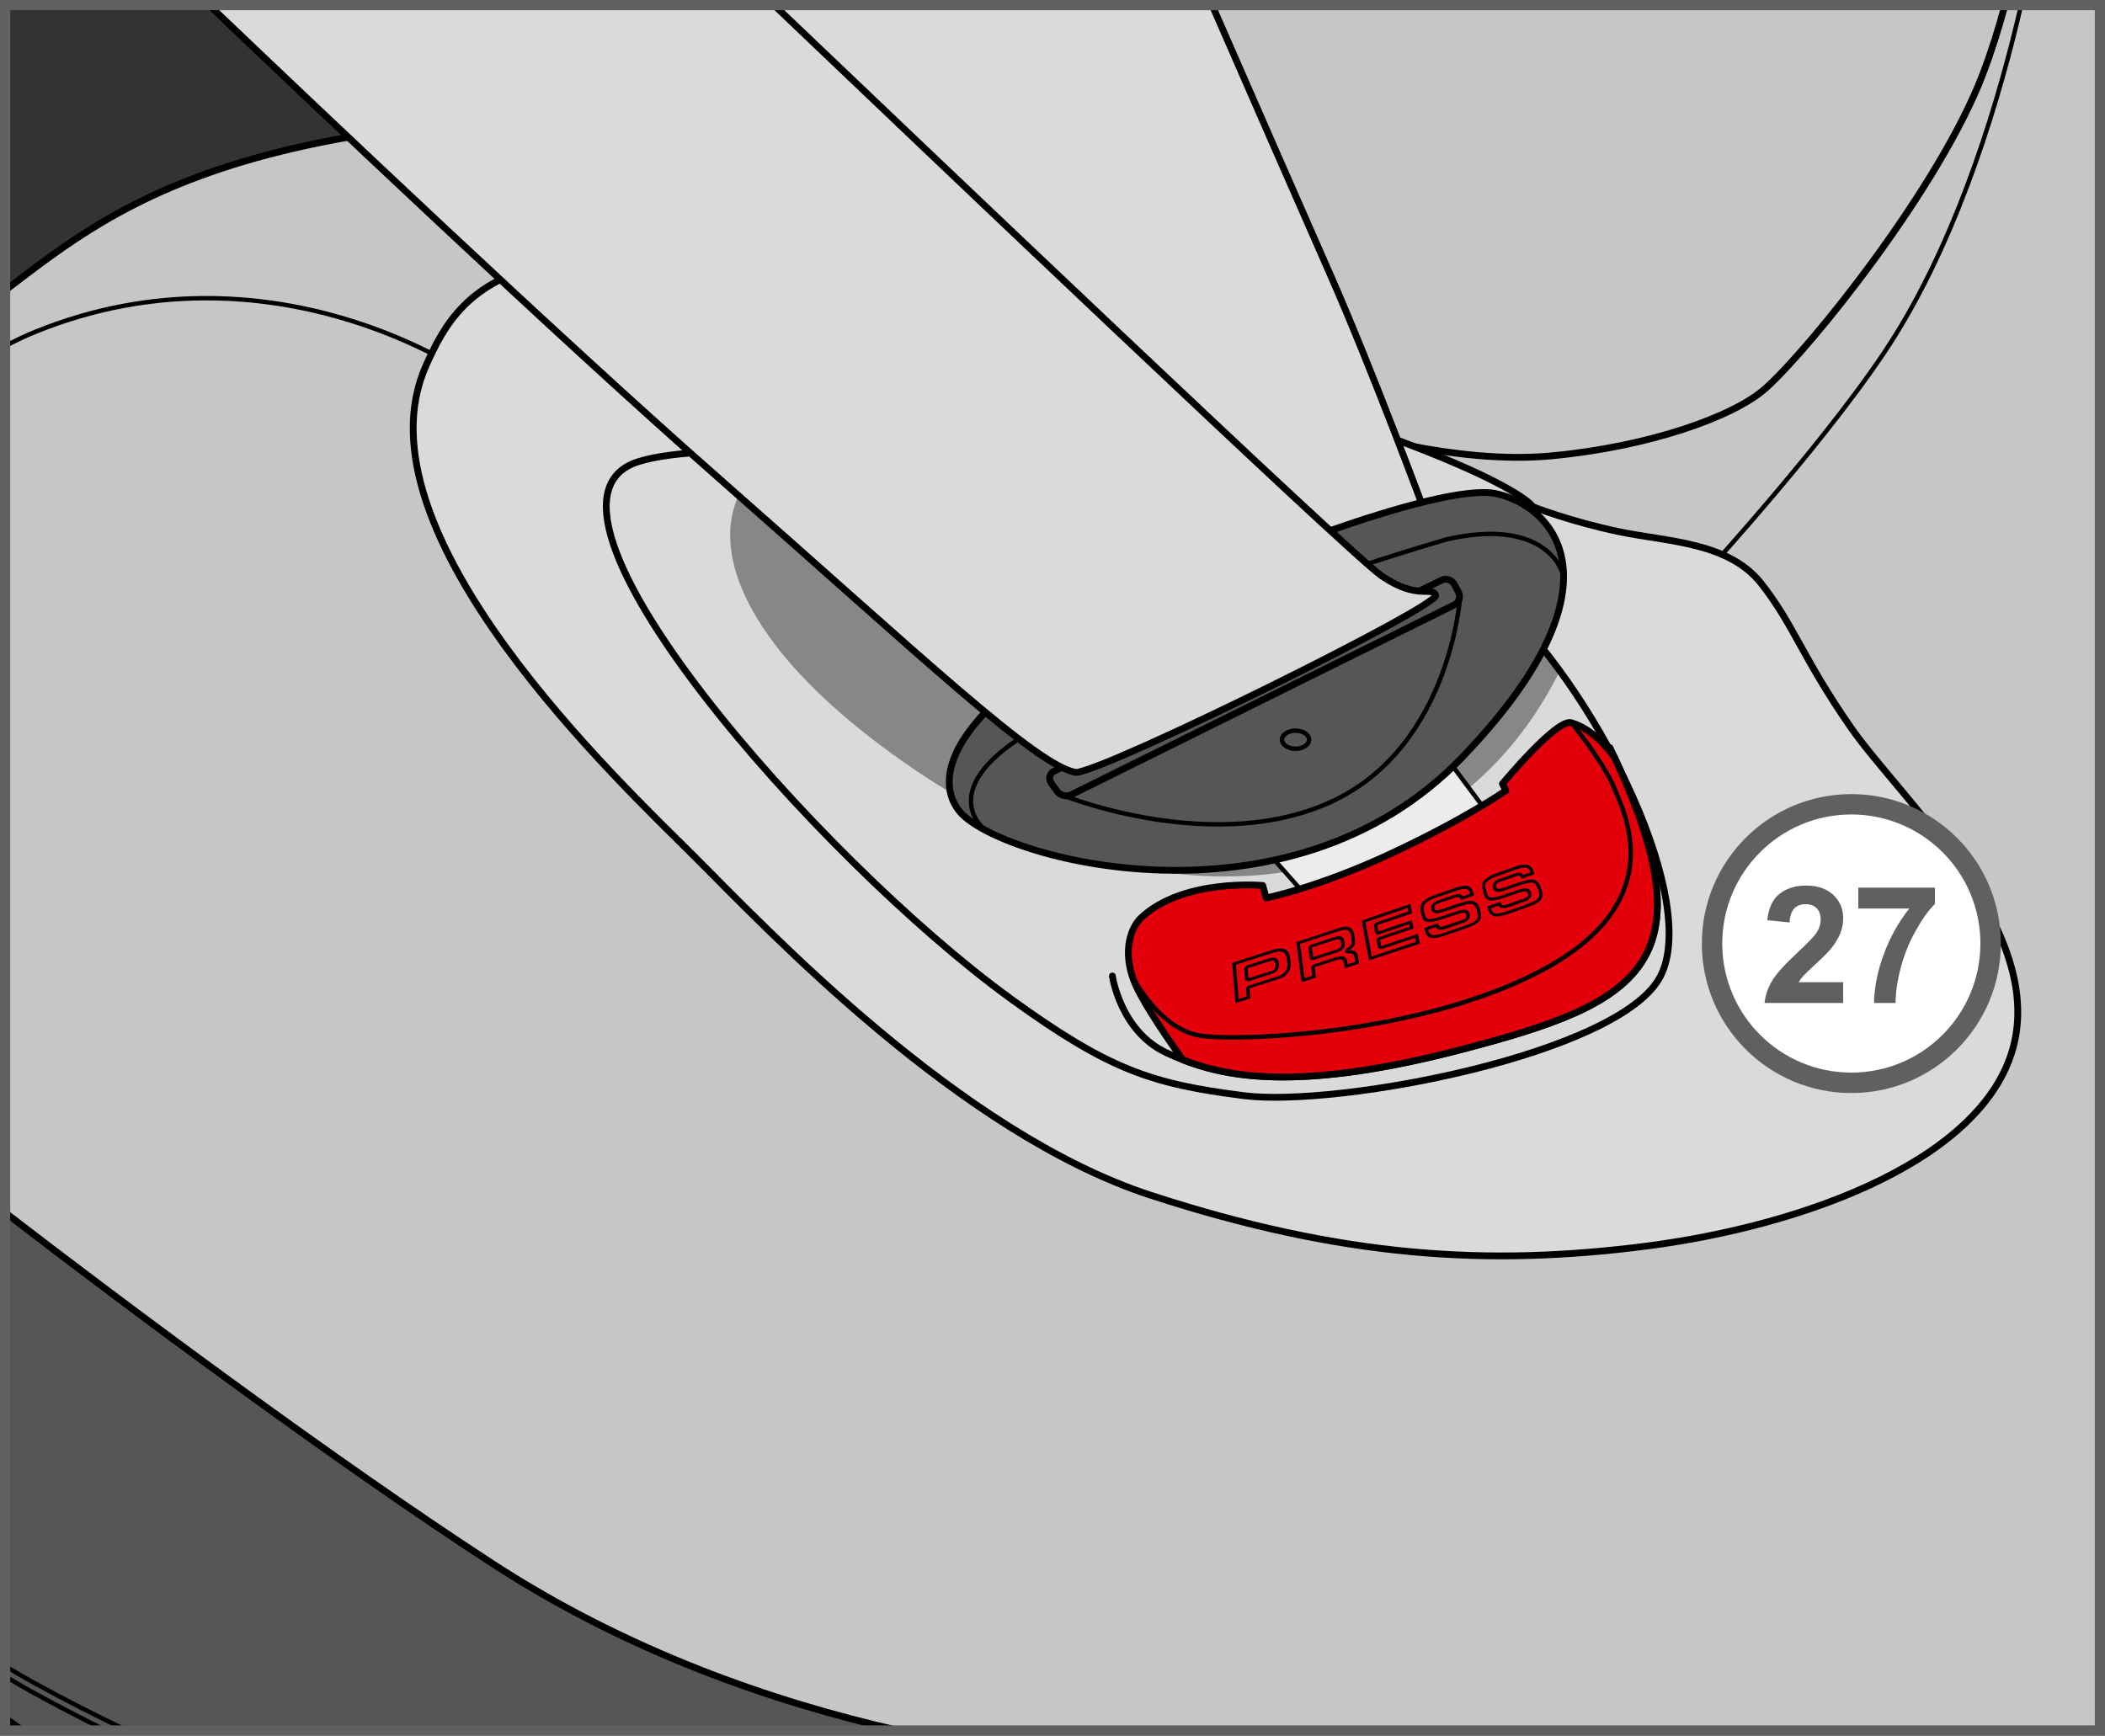 <?xml version="1.0" encoding="UTF-8"?>
<!DOCTYPE svg PUBLIC "-//W3C//DTD SVG 1.1//EN" "http://www.w3.org/Graphics/SVG/1.1/DTD/svg11.dtd">
<!-- Creator: CorelDRAW 2018 (64-Bit) -->
<svg xmlns="http://www.w3.org/2000/svg" xml:space="preserve" width="36.364mm" height="29.986mm" version="1.1" style="shape-rendering:geometricPrecision; text-rendering:geometricPrecision; image-rendering:optimizeQuality; fill-rule:evenodd; clip-rule:evenodd"
viewBox="0 0 681.97 562.36"
 xmlns:xlink="http://www.w3.org/1999/xlink">
 <rect x="0" y="0" width="681.97" height="562.36" fill="#333333" stroke="none"/>
 <defs>
  <style type="text/css">
   <![CDATA[
    .str0 {stroke:black;stroke-width:2.2;stroke-linecap:round;stroke-linejoin:round;stroke-miterlimit:4}
    .str1 {stroke:black;stroke-width:1.43;stroke-linecap:round;stroke-linejoin:round;stroke-miterlimit:4}
    .fil1 {fill:none;fill-rule:nonzero}
    .fil8 {fill:black;fill-rule:nonzero}
    .fil0 {fill:#565655;fill-rule:nonzero}
    .fil9 {fill:#60605F;fill-rule:nonzero}
    .fil5 {fill:#868786;fill-rule:nonzero}
    .fil2 {fill:#B1B2B3;fill-rule:nonzero}
    .fil3 {fill:#C5C6C6;fill-rule:nonzero}
    .fil4 {fill:#D9DADA;fill-rule:nonzero}
    .fil7 {fill:#E3000B;fill-rule:nonzero}
    .fil6 {fill:#ECECEC;fill-rule:nonzero}
    .fil10 {fill:white;fill-rule:nonzero}
   ]]>
  </style>
 </defs>
 <g id="Слой_x0020_1">
  <path class="fil0" d="M7.28 560.7c-1.82,-1.28 -3.7,-2.62 -5.62,-4l0 -204.96 678.66 96.37 0 112.59 -673.04 0z"/>
  <path class="fil1 str0" d="M7.28 560.7c-1.82,-1.28 -3.7,-2.62 -5.62,-4m0 -204.96l678.66 96.37"/>
  <path class="fil2" d="M1.66 475.61c0.37,-2.35 0.32,-4.82 0,-7.42l0 7.42zm0 -91.61c1.89,-7.1 3.41,-11.36 3.41,-11.36l-3.41 -3.18 0 14.55z"/>
  <path class="fil1 str0" d="M1.66 475.61c0.37,-2.35 0.32,-4.82 0,-7.42m0 -84.19c1.89,-7.1 3.41,-11.36 3.41,-11.36l-3.41 -3.18"/>
  <path class="fil3" d="M291.15 560.7c-41.12,-9.33 -87.87,-25.64 -131.5,-54 -50.85,-33.05 -118.57,-83.41 -157.99,-113.81l0 -298.8c37.49,-28.4 82.8,-67.95 288.39,-54.05l45.4 -38.38 344.87 0 0 559.04 -389.17 0z"/>
  <path class="fil1 str0" d="M291.15 560.7c-41.12,-9.33 -87.87,-25.64 -131.5,-54 -50.85,-33.05 -118.57,-83.41 -157.99,-113.81m0 -298.8c37.49,-28.4 82.8,-67.95 288.39,-54.05l45.4 -38.38"/>
  <path class="fil1 str1" d="M151.59 121.35c0,0 -63.74,-44.69 -139.93,-13.92 -3.46,1.4 -6.79,2.98 -10,4.72"/>
  <path class="fil1 str0" d="M434.37 138.93c0,0 36.63,11.72 68.13,8.79 31.5,-2.93 59.19,-12.62 69.6,-21.98 14.65,-13.18 56.41,-65.2 70.33,-101.83 2.88,-7.58 5.23,-15.2 7.12,-22.26"/>
  <path class="fil1 str1" d="M553.06 185.09c0,0 41.87,-45.8 60.81,-76.19 21.53,-34.54 34.27,-78.41 40.91,-107.24"/>
  <path class="fil4" d="M138.03 118.42c11.88,-26.47 30.77,-57.14 189.75,-14.28 158.97,42.86 168.87,60.07 168.87,60.07 0,0 12.09,4.76 27.84,8.06 15.75,3.3 35.53,3.3 46.15,16.85 10.63,13.55 13.19,23.8 28.94,46.52 15.75,22.71 61.54,63.74 53.11,101.83 -8.42,38.09 -68.13,59.71 -119.41,66.3 -51.29,6.6 -98.54,3.67 -160.44,-16.48 -61.91,-20.15 -123.81,-85.72 -147.62,-109.53 -23.81,-23.8 -111.35,-105.49 -87.18,-159.34z"/>
  <path class="fil1 str0" d="M138.03 118.42c11.88,-26.47 30.77,-57.14 189.75,-14.28 158.97,42.86 168.87,60.07 168.87,60.07 0,0 12.09,4.76 27.84,8.06 15.75,3.3 35.53,3.3 46.15,16.85 10.63,13.55 13.19,23.8 28.94,46.52 15.75,22.71 61.54,63.74 53.11,101.83 -8.42,38.09 -68.13,59.71 -119.41,66.3 -51.29,6.6 -98.54,3.67 -160.44,-16.48 -61.91,-20.15 -123.81,-85.72 -147.62,-109.53 -23.81,-23.8 -111.35,-105.49 -87.18,-159.34z"/>
  <path class="fil5" d="M487.12 196.08c-25.39,-24.52 -157.57,-47.68 -233.86,-49.79 -27.19,14.85 -25.02,53.77 35.38,97.7 75.94,55.23 135.96,41.95 164.63,26.55 24.67,-13.24 40.68,-30.42 52.11,-53.2 -5.86,-7.99 -12.05,-15.26 -18.26,-21.26z"/>
  <polygon class="fil6" points="409.83,275.2 424.11,291.32 483.09,264.94 466.97,243.33 "/>
  <polygon class="fil1 str1" points="409.83,275.2 424.11,291.32 483.09,264.94 466.97,243.33 "/>
  <path class="fil1 str0" d="M327.41 323.55c-61.47,-44.51 -164.1,-160.44 -120.52,-173.99 43.59,-13.56 247.99,15.38 280.23,46.52 32.23,31.14 63.27,96.11 50.8,120.29 -12.95,25.08 -104.28,42.51 -134.94,38.64 -29.98,-3.79 -43.7,-8.37 -75.57,-31.44z"/>
  <path class="fil1 str0" d="M360.38 316.23c0,0 2.57,17.95 17.59,24.91 15.02,6.96 38.09,13.92 95.6,-1.1 57.51,-15.02 81.69,-27.48 47.99,-97.8"/>
  <path class="fil7" d="M383.12 343.34c15.22,5.99 39.11,10.1 90.45,-3.31 56.67,-14.8 80.97,-27.11 49.43,-94.75 -4.93,-6.62 -9.57,-9.78 -13.9,-11.11 -4.76,-1.47 -22.34,19.78 -22.34,19.78l1.1 2.2c0,0 -12.45,8.79 -36.63,20.15 -24.18,11.35 -41.03,14.65 -41.03,14.65l-1.1 -4.03c0,0 -25.4,-2.39 -39.19,10.25 -4.39,4.03 -6.23,12.82 -1.83,22.34 3.12,6.75 10.81,17.89 15.05,23.82z"/>
  <path class="fil1 str0" d="M383.12 343.34c15.22,5.99 39.11,10.1 90.45,-3.31 56.67,-14.8 80.97,-27.11 49.43,-94.75 -4.93,-6.62 -9.57,-9.78 -13.9,-11.11 -4.76,-1.47 -22.34,19.78 -22.34,19.78l1.1 2.2c0,0 -12.45,8.79 -36.63,20.15 -24.18,11.35 -41.03,14.65 -41.03,14.65l-1.1 -4.03c0,0 -25.4,-2.39 -39.19,10.25 -4.39,4.03 -6.23,12.82 -1.83,22.34 3.12,6.75 10.81,17.89 15.05,23.82z"/>
  <path class="fil1 str1" d="M366.61 315.86c0,0 8.79,17.95 22.71,19.78 13.92,1.83 70.97,-0.77 109.52,-20.88 42.13,-21.98 27.84,-50.55 24.17,-59.34 -3.66,-8.79 -13.91,-21.25 -13.91,-21.25"/>
  <path class="fil1 str1" d="M1.66 539.84c2.83,1.71 5.68,3.37 8.54,4.96 10.69,5.92 21.11,11.21 30.98,15.9"/>
  <path class="fil1 str1" d="M1.66 543.14c2.83,1.71 5.68,3.37 8.54,4.96 8.25,4.57 16.35,8.77 24.15,12.6"/>
  <path class="fil4" d="M392.7 1.66c11.53,26.38 29.11,66.59 38.01,86.73 13.92,31.5 31.51,79.13 31.51,79.13l-41.03 14.65 -193.26 -180.5 164.77 0z"/>
  <path class="fil1 str0" d="M392.7 1.66c11.53,26.38 29.11,66.59 38.01,86.73 13.92,31.5 31.51,79.13 31.51,79.13l-41.03 14.65 -193.26 -180.5"/>
  <path class="fil0" d="M390.42 187.47c0,0 75.28,-31.87 94.51,-27.47 19.22,4.39 41.69,30.09 -10.99,85.16 -56.41,58.98 -150.83,33.19 -163.19,17.59 -10.44,-13.19 1.65,-41.76 79.67,-75.28z"/>
  <path class="fil1 str0" d="M390.42 187.47c0,0 75.28,-31.87 94.51,-27.47 19.22,4.39 41.69,30.09 -10.99,85.16 -56.41,58.98 -150.83,33.19 -163.19,17.59 -10.44,-13.19 1.65,-41.76 79.67,-75.28z"/>
  <path class="fil1 str0" d="M340.58 253.74c-0.99,-1.4 -0.56,-3.16 0.99,-3.91l125.38 -61.82c1.54,-0.76 3.45,-0.14 4.24,1.38l1.3 2.46c0.79,1.52 0.19,3.38 -1.34,4.14l-124.09 61.52c-1.54,0.76 -3.61,0.24 -4.61,-1.16l-1.87 -2.62z"/>
  <path class="fil1 str1" d="M345.02 257.95c0,0 49.16,19.59 87.08,1.46 37.91,-18.14 40.97,-66.27 40.97,-66.27"/>
  <path class="fil1 str1" d="M415.33 239.67c0,-1.62 1.97,-2.93 4.39,-2.93 2.43,0 4.4,1.31 4.4,2.93 0,1.62 -1.97,2.93 -4.4,2.93 -2.43,0 -4.39,-1.31 -4.39,-2.93z"/>
  <path class="fil1 str1" d="M318.44 268.24c0,0 -13.69,-11.39 10.44,-28.03 24.73,-17.03 46.15,-37.91 139.56,-65.38 30.76,-7.15 38.12,8.57 38.12,12.96"/>
  <path class="fil4" d="M67.73 1.66c33.51,31.99 112.95,107.4 164.44,152.66 66.67,58.61 103.8,94.01 116.49,95.97 10.79,-1.06 118.39,-54.3 116.49,-57.48 -1.42,-3.01 -5.86,1.8 -17.59,-6.26 -9.91,-6.81 -152.86,-142.99 -196.78,-184.9l-183.05 0z"/>
  <path class="fil1 str0" d="M67.73 1.66c33.51,31.99 112.95,107.4 164.44,152.66 66.67,58.61 103.8,94.01 116.49,95.97 10.79,-1.06 118.39,-54.3 116.49,-57.48 -1.42,-3.01 -5.86,1.8 -17.59,-6.26 -9.91,-6.81 -152.86,-142.99 -196.78,-184.9"/>
  <path class="fil8" d="M404.49 316.99l-0.29 -3.27 6.93 -2.23c0.38,-0.12 0.7,-0.19 0.96,-0.2 0.72,-0.04 1.04,0.32 1.12,0.96l0.05 0.5c0.09,0.77 -0.27,1.52 -1.38,1.87l-7.39 2.36zm10.1 -9.66c-0.71,0.04 -1.56,0.21 -2.58,0.54l-12.81 4.13 1.06 13.01 4.87 -1.53 -0.34 -3.26 9.51 -3.02c3.35,-1.07 4.07,-3.62 3.83,-5.55l-0.14 -1.11c-0.23,-1.96 -1.04,-3.33 -3.41,-3.21zm-10.35 10.64c0.11,0 0.22,-0.02 0.34,-0.06l7.41 -2.36c1.59,-0.51 2.52,-1.75 2.36,-3.14l-0.06 -0.5c-0.16,-1.46 -1.3,-1.62 -1.97,-1.59 -0.38,0.02 -0.79,0.11 -1.28,0.26l-6.92 2.22c-0.29,0.09 -0.56,0.28 -0.75,0.52 -0.19,0.24 -0.28,0.51 -0.26,0.75l0.28 3.27c0.04,0.41 0.4,0.65 0.86,0.63zm10.12 -9.66l0 0c1.6,-0.08 2.34,0.66 2.56,2.57l0.14 1.11c0.15,1.21 -0.03,3.38 -2.86,4.29l-9.49 3.03c-0.61,0.19 -1.07,0.76 -1.02,1.27l0.23 2.34 -2.62 0.83 -0.93 -11.18 11.74 -3.78c0.88,-0.29 1.64,-0.45 2.26,-0.48z"/>
  <path class="fil8" d="M425.44 310.14l-0.44 -3.15 7.17 -2.36c0.52,-0.17 0.94,-0.29 1.27,-0.3 0.6,-0.03 0.92,0.24 1.04,0.97l0.07 0.43c0.15,0.93 -0.23,1.51 -1.47,1.92l-7.63 2.49zm10.36 -9.85c-0.58,0.03 -1.26,0.17 -2.06,0.44l-13.76 4.55 1.69 12.97 4.73 -1.52 -0.51 -3.36 7.32 -2.37c0.38,-0.13 0.68,-0.19 0.95,-0.21 0.75,-0.04 1.09,0.38 1.26,1.39l0.28 1.55 4.64 -1.52 -0.41 -2.2c-0.32,-1.78 -1.24,-2.17 -2.35,-2.11 -0.21,0.01 -0.44,0.04 -0.66,0.07l-0.01 -0.03c2.03,-1.12 2.3,-2.29 2,-4.02l-0.14 -0.83c-0.3,-1.79 -1.07,-2.91 -2.98,-2.81zm-10.56 10.83c0.11,-0.01 0.22,-0.03 0.33,-0.07l7.65 -2.49c0.93,-0.3 1.57,-0.73 1.98,-1.3 0.39,-0.54 0.52,-1.16 0.4,-1.89l-0.07 -0.42c-0.18,-1.11 -0.82,-1.65 -1.91,-1.59 -0.42,0.02 -0.9,0.13 -1.59,0.36l-7.15 2.36c-0.59,0.19 -1.01,0.76 -0.94,1.26l0.42 3.16c0.03,0.24 0.18,0.44 0.4,0.54 0.14,0.07 0.3,0.09 0.47,0.09zm10.38 -9.85l0 0c1.05,-0.06 1.8,0.29 2.11,2.18l0.14 0.83c0.26,1.55 0,2.12 -1.35,2.87 -0.48,0.26 -0.75,0.79 -0.65,1.22 0.08,0.38 0.44,0.62 0.88,0.6 0.04,0 0.09,-0.01 0.13,-0.01 0.2,-0.03 0.37,-0.05 0.53,-0.07 0.46,-0.02 1.18,-0.06 1.46,1.49l0.23 1.28 -2.49 0.81 -0.11 -0.64c-0.1,-0.58 -0.37,-2.11 -2.15,-2.02 -0.36,0.02 -0.78,0.11 -1.27,0.26l-7.3 2.38c-0.29,0.09 -0.54,0.28 -0.72,0.51 -0.18,0.24 -0.26,0.51 -0.23,0.75l0.36 2.45 -2.55 0.81 -1.48 -11.13 12.72 -4.2c0.68,-0.22 1.26,-0.36 1.74,-0.38z"/>
  <path class="fil8" d="M456.88 292.91l-15.71 5.34 2.36 12.93 16.49 -5.46 -0.72 -3.1 -11.81 3.94 -0.41 -2.07 10.89 -3.65 -0.59 -2.67 -10.82 3.65 -0.39 -2.07 11.35 -3.84 -0.63 -3zm-0.81 1.26l0.24 1.17 -10.31 3.5c-0.57,0.19 -0.95,0.75 -0.86,1.26l0.38 2.07c0.05,0.24 0.2,0.44 0.42,0.54 0.14,0.07 0.3,0.09 0.46,0.09 0.11,-0.01 0.21,-0.03 0.32,-0.06l9.82 -3.31 0.19 0.85 -9.84 3.3c-0.27,0.09 -0.52,0.28 -0.68,0.52 -0.16,0.23 -0.23,0.5 -0.18,0.74l0.4 2.07c0.08,0.41 0.46,0.65 0.91,0.63 0.11,-0.01 0.21,-0.03 0.32,-0.07l10.8 -3.59 0.29 1.28 -14.36 4.76 -2.05 -11.09 13.71 -4.65z"/>
  <path class="fil8" d="M474.36 287.06c-0.81,0.04 -1.86,0.28 -3.24,0.76l-5.96 2.08c-5.43,1.88 -5.27,3.76 -4.76,6.09 0.44,1.94 0.96,2.87 2.83,2.77 1.17,-0.06 2.88,-0.52 5.42,-1.4 3.14,-1.07 4.68,-1.58 5.48,-1.62 0.64,-0.03 0.81,0.23 0.94,0.71 0.27,0.99 -0.64,1.41 -1.57,1.72l-5.37 1.83c-0.46,0.16 -0.83,0.27 -1.14,0.29 -0.56,0.03 -0.9,-0.25 -1.13,-1.12l-4.41 1.49 0.21 0.89c0.42,1.79 1.31,2.48 2.95,2.39 0.93,-0.05 2.1,-0.35 3.56,-0.84l5.35 -1.81c5.82,-1.98 6.95,-3 5.97,-6.46 -0.6,-2.15 -1.39,-3.01 -3.21,-2.92 -1.35,0.07 -3.28,0.67 -6.13,1.67 -2.54,0.89 -3.85,1.33 -4.56,1.37 -0.59,0.03 -0.77,-0.22 -0.89,-0.73 -0.17,-0.7 0.43,-1.22 1.4,-1.56l4.76 -1.65c0.65,-0.23 1.1,-0.34 1.44,-0.36 0.68,-0.03 0.83,0.33 0.99,0.97l4.27 -1.49 -0.11 -0.41c-0.43,-1.62 -1,-2.79 -3.1,-2.69zm-0.07 0.97c1.22,-0.07 1.67,0.36 2.04,1.56l-2.39 0.83c-0.26,-0.41 -0.71,-0.76 -1.55,-0.72 -0.44,0.03 -0.98,0.15 -1.74,0.42l-4.75 1.65c-0.91,0.31 -1.56,0.77 -1.92,1.36 -0.29,0.46 -0.38,0.96 -0.26,1.46 0.08,0.35 0.33,1.43 1.79,1.35 0.88,-0.04 2.21,-0.5 4.89,-1.43 2.78,-0.97 4.62,-1.54 5.84,-1.6 1.12,-0.06 1.72,0.26 2.28,2.29 0.48,1.71 0.29,2.35 -0.17,2.84 -0.75,0.79 -2.55,1.52 -5.05,2.36l-5.34 1.82c-1.45,0.49 -2.47,0.73 -3.22,0.77 -1.02,0.05 -1.65,-0.21 -2.02,-1.75l2.5 -0.84c0.28,0.47 0.79,0.92 1.71,0.87 0.44,-0.02 0.89,-0.15 1.47,-0.35l5.38 -1.83c1.91,-0.65 2.68,-1.65 2.32,-2.98 -0.11,-0.38 -0.38,-1.42 -1.87,-1.34 -0.95,0.05 -2.41,0.52 -5.78,1.68 -2.58,0.88 -4.1,1.28 -5.09,1.33 -1.09,0.06 -1.48,-0.22 -1.91,-2.14 -0.45,-2.01 -0.72,-3.22 3.96,-4.84l5.97 -2.08c1.22,-0.42 2.2,-0.66 2.94,-0.7z"/>
  <path class="fil8" d="M493.78 280.14c-0.8,0.04 -1.83,0.28 -3.15,0.75l-5.76 2.06c-5.25,1.87 -4.99,3.74 -4.35,6.06 0.54,1.94 1.1,2.87 2.94,2.77 1.16,-0.06 2.81,-0.52 5.27,-1.38 3.04,-1.07 4.53,-1.58 5.32,-1.61 0.62,-0.03 0.81,0.23 0.97,0.71 0.32,0.99 -0.56,1.4 -1.46,1.71l-5.19 1.82c-0.44,0.16 -0.81,0.27 -1.11,0.28 -0.54,0.03 -0.9,-0.24 -1.17,-1.11l-4.27 1.49 0.25 0.89c0.52,1.78 1.43,2.48 3.05,2.39 0.91,-0.05 2.05,-0.35 3.46,-0.83l5.18 -1.81c5.62,-1.97 6.68,-2.98 5.52,-6.43 -0.71,-2.14 -1.54,-3 -3.33,-2.9 -1.33,0.07 -3.2,0.66 -5.95,1.65 -2.45,0.88 -3.72,1.32 -4.42,1.36 -0.58,0.03 -0.77,-0.22 -0.91,-0.72 -0.2,-0.7 0.36,-1.22 1.3,-1.55l4.6 -1.64c0.63,-0.23 1.07,-0.34 1.4,-0.35 0.66,-0.03 0.83,0.33 1.02,0.96l4.13 -1.48 -0.13 -0.41c-0.52,-1.62 -1.14,-2.78 -3.2,-2.68zm-0.02 0.97c1.2,-0.06 1.67,0.36 2.1,1.56l-2.31 0.83c-0.28,-0.41 -0.75,-0.76 -1.58,-0.71 -0.43,0.02 -0.95,0.14 -1.69,0.41l-4.59 1.64c-0.67,0.24 -1.19,0.56 -1.54,0.96 -0.48,0.53 -0.65,1.19 -0.46,1.84 0.1,0.36 0.41,1.42 1.84,1.35 0.86,-0.05 2.15,-0.49 4.74,-1.42 2.69,-0.96 4.47,-1.53 5.66,-1.59 1.1,-0.06 1.71,0.26 2.38,2.28 0.84,2.51 0.82,3.18 -4.86,5.18l-5.17 1.81c-1.4,0.48 -2.4,0.73 -3.14,0.77 -1.01,0.05 -1.64,-0.21 -2.09,-1.74l2.42 -0.85c0.3,0.47 0.83,0.92 1.73,0.87 0.44,-0.02 0.87,-0.14 1.43,-0.34l5.2 -1.82c1.85,-0.65 2.56,-1.65 2.13,-2.96 -0.13,-0.39 -0.46,-1.42 -1.92,-1.34 -0.93,0.05 -2.34,0.52 -5.6,1.67 -2.49,0.87 -3.98,1.27 -4.95,1.32 -1.07,0.05 -1.47,-0.22 -2.01,-2.14 -0.56,-2 -0.89,-3.21 3.64,-4.82l5.77 -2.06c1.18,-0.42 2.14,-0.65 2.86,-0.69z"/>
  <polygon class="fil9" points="1.65,1.65 -0,1.65 -0,562.36 681.97,562.36 681.97,0 -0,0 -0,1.65 1.65,1.65 1.65,3.31 678.67,3.31 678.67,559.05 3.31,559.05 3.31,1.65 1.65,1.65 1.65,3.31 "/>
  <path class="fil10" d="M599.79 350.85c24.92,0 45.12,-20.2 45.12,-45.12 0,-24.92 -20.2,-45.12 -45.12,-45.12 -24.92,0 -45.12,20.21 -45.12,45.12 0,24.92 20.2,45.12 45.12,45.12z"/>
  <path class="fil9" d="M599.79 350.85l0 3.31c26.75,0 48.43,-21.68 48.43,-48.43 0,-26.75 -21.68,-48.43 -48.43,-48.43 -26.75,0 -48.43,21.68 -48.43,48.43 0,26.75 21.68,48.43 48.43,48.43l0 -3.31 0 -3.31c-11.56,0 -21.99,-4.68 -29.57,-12.25 -7.57,-7.58 -12.25,-18.01 -12.25,-29.57 0,-11.56 4.68,-21.99 12.25,-29.57 7.57,-7.57 18.01,-12.25 29.57,-12.25 11.56,0 21.99,4.68 29.57,12.25 7.57,7.57 12.25,18.01 12.25,29.57 0,11.56 -4.68,21.99 -12.25,29.57 -7.57,7.57 -18.01,12.25 -29.57,12.25l0 3.31z"/>
  <path class="fil9" d="M597.14 318.24l0 6.75 -25.46 0c0.27,-2.55 1.1,-4.97 2.48,-7.25 1.38,-2.28 4.11,-5.31 8.18,-9.09 3.27,-3.05 5.28,-5.12 6.02,-6.2 1.01,-1.5 1.5,-2.99 1.5,-4.44 0,-1.62 -0.44,-2.87 -1.31,-3.74 -0.87,-0.87 -2.07,-1.31 -3.6,-1.31 -1.52,0 -2.73,0.45 -3.62,1.37 -0.9,0.92 -1.43,2.43 -1.56,4.55l-7.23 -0.72c0.44,-4.01 1.79,-6.87 4.07,-8.61 2.27,-1.74 5.12,-2.61 8.52,-2.61 3.74,0 6.66,1.01 8.81,3.02 2.15,2.03 3.21,4.53 3.21,7.53 0,1.71 -0.3,3.33 -0.92,4.88 -0.62,1.55 -1.59,3.15 -2.91,4.85 -0.89,1.13 -2.46,2.73 -4.76,4.83 -2.3,2.1 -3.74,3.5 -4.35,4.19 -0.62,0.69 -1.13,1.37 -1.5,2.01l14.43 0zm4.91 -23.87l0 -6.75 24.83 0 0 5.28c-2.06,2.01 -4.13,4.91 -6.24,8.67 -2.12,3.78 -3.74,7.79 -4.85,12.03 -1.13,4.25 -1.67,8.04 -1.65,11.39l-7.01 0c0.12,-5.24 1.2,-10.58 3.26,-16.02 2.04,-5.45 4.77,-10.31 8.18,-14.6l-16.52 0z"/>
 </g>
</svg>
